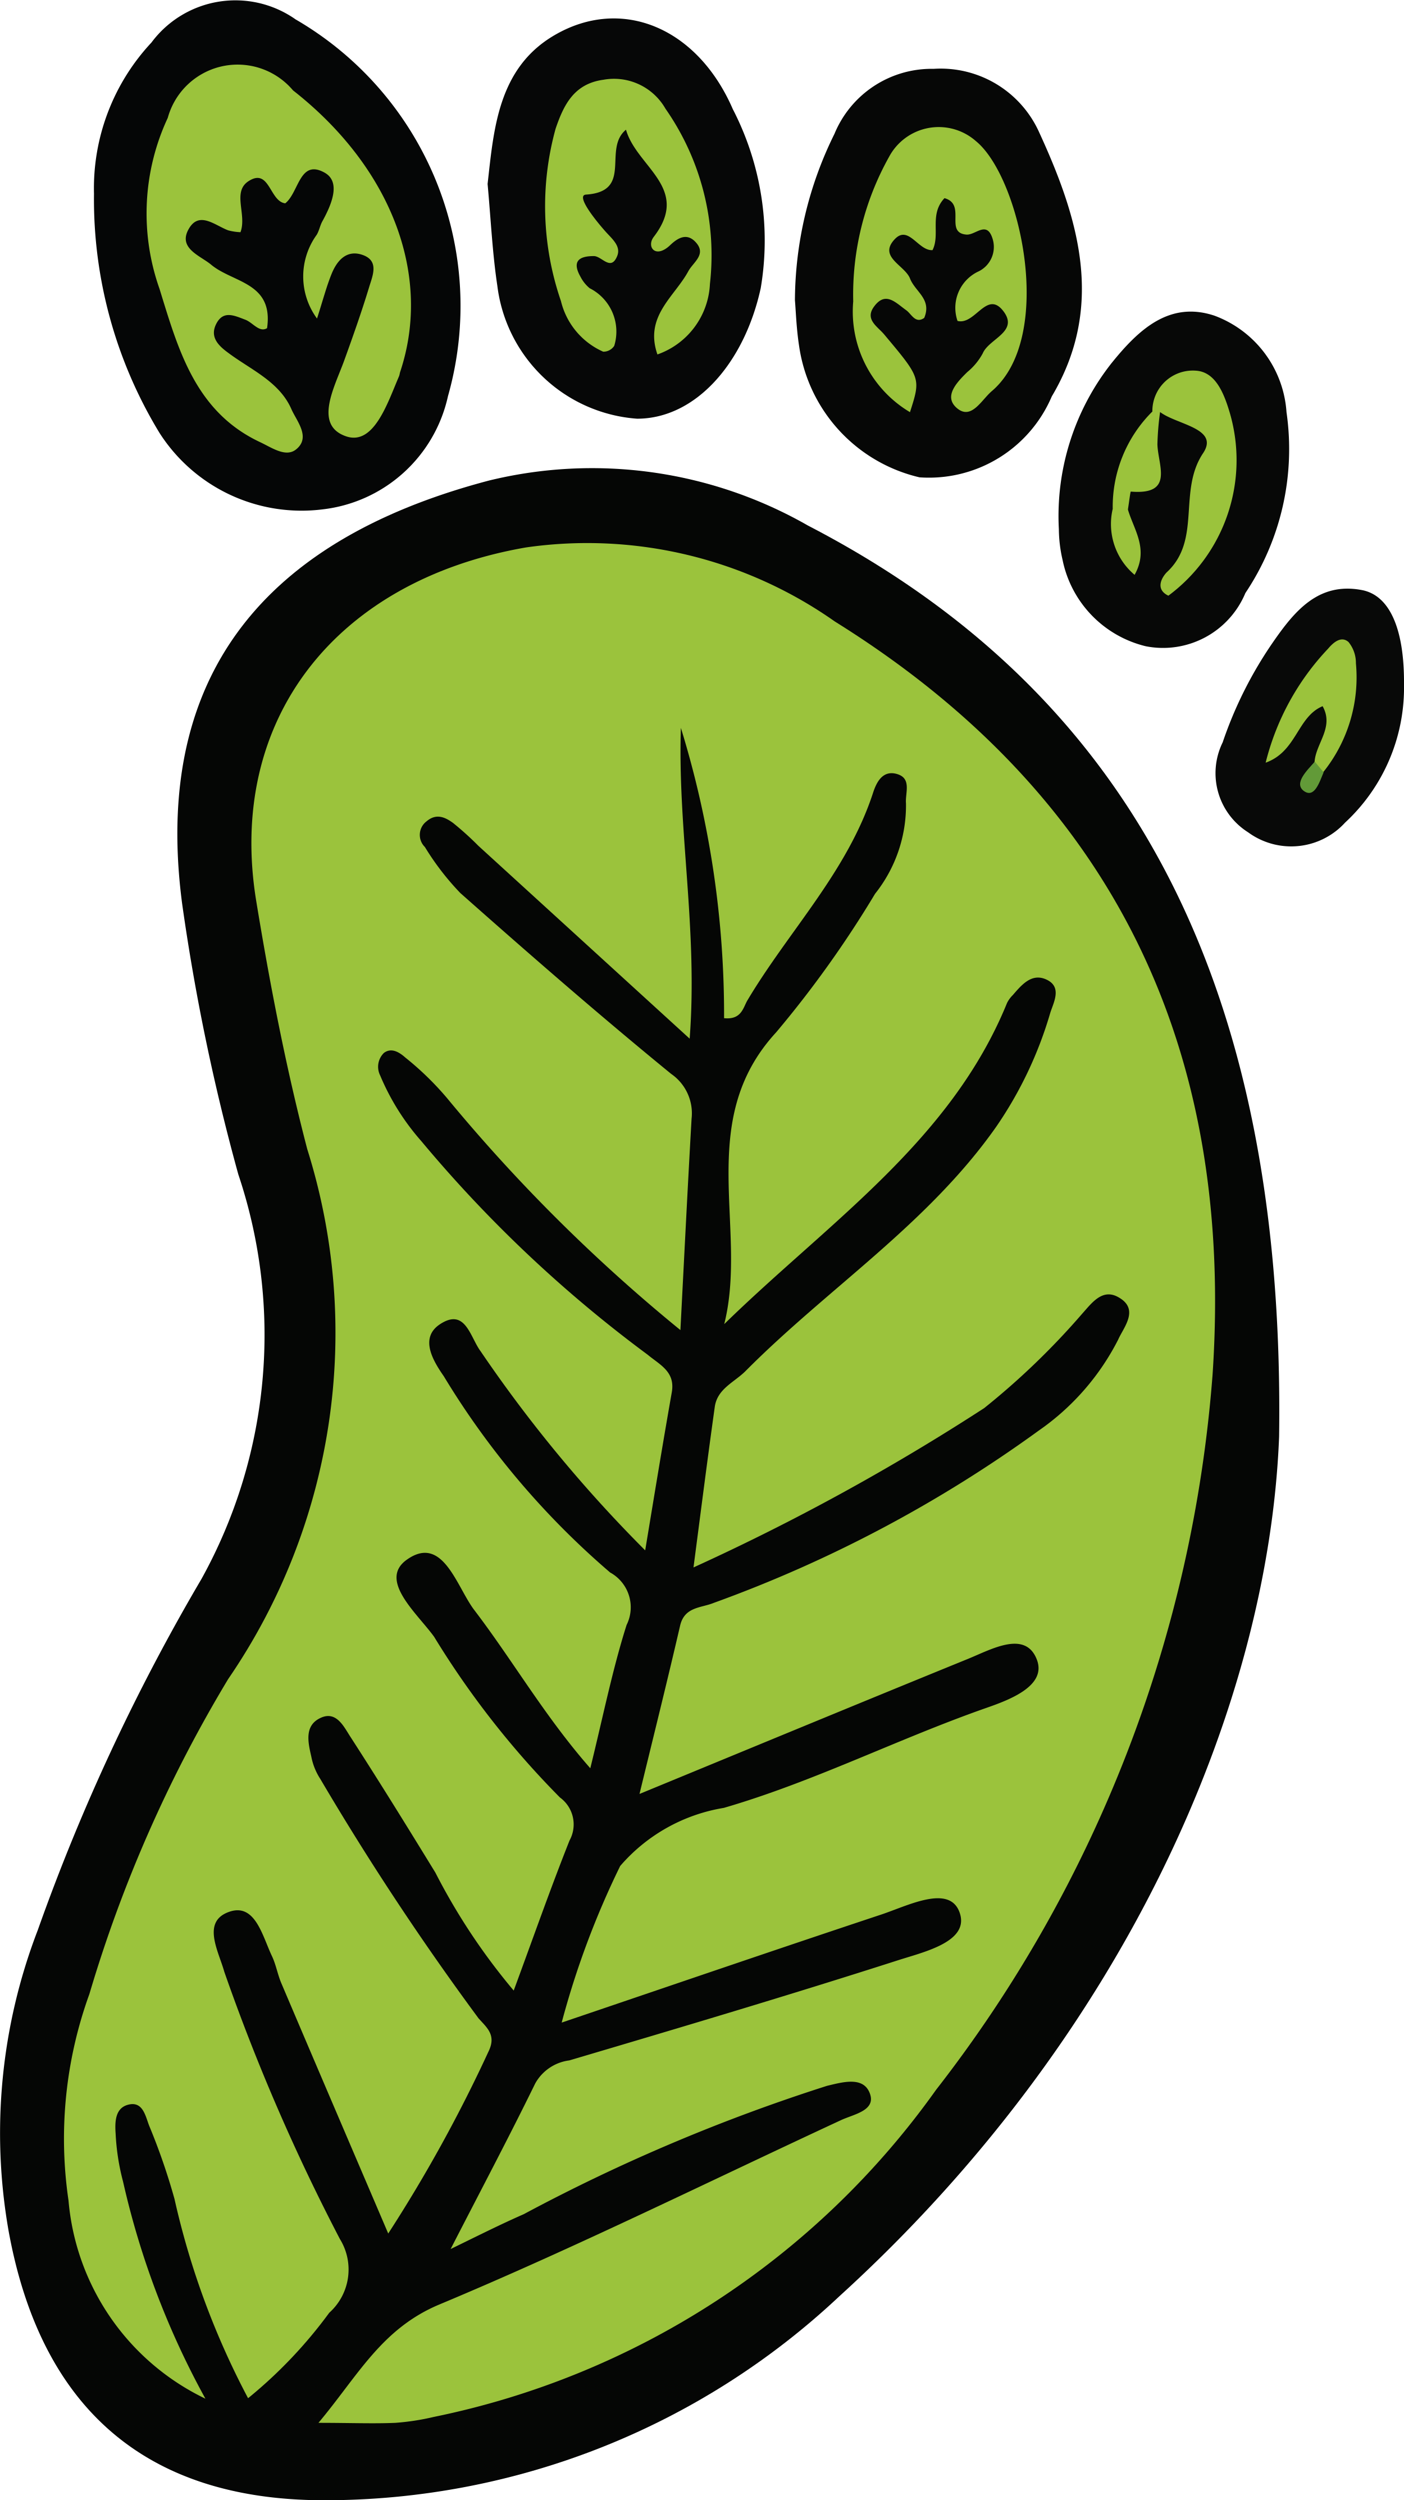 <svg xmlns="http://www.w3.org/2000/svg" width="26.396" height="47" viewBox="0 0 26.396 47">
  <g id="Groupe_766" data-name="Groupe 766" transform="translate(0 0)">
    <g id="Groupe_765" data-name="Groupe 765" transform="translate(0 0)">
      <g id="Groupe_764" data-name="Groupe 764" transform="translate(0)">
        <path id="Tracé_1439" data-name="Tracé 1439" d="M488.664-367.726c-.2,5.072-2.9,11.279-8.269,16.16a14.13,14.13,0,0,1-9.718,3.833c-3.343-.012-5.3-1.756-5.9-5.066a10.622,10.622,0,0,1,.549-5.651,38.191,38.191,0,0,1,3.077-6.6,9.473,9.473,0,0,0,.693-7.608,40.116,40.116,0,0,1-1.056-5.089c-.632-4.8,2.155-7,5.767-7.952a8.173,8.173,0,0,1,6,.846C485.638-381.832,488.786-376.555,488.664-367.726Z" transform="translate(-464.616 394.733)" fill="#050605"/>
        <path id="Tracé_1440" data-name="Tracé 1440" d="M527.47-418.245a4.012,4.012,0,0,1,1.08-2.842,1.967,1.967,0,0,1,2.711-.435,6.226,6.226,0,0,1,2.864,7.083,2.733,2.733,0,0,1-2.355,2.127,3.172,3.172,0,0,1-3.067-1.435A8.443,8.443,0,0,1,527.47-418.245Z" transform="translate(-525.703 421.887)" fill="#050606"/>
        <path id="Tracé_1441" data-name="Tracé 1441" d="M479.793-412.245a7.115,7.115,0,0,1,.743-3.127,1.977,1.977,0,0,1,1.865-1.223,2.03,2.03,0,0,1,1.987,1.2c.74,1.611,1.242,3.262.234,4.958a2.509,2.509,0,0,1-2.487,1.521,2.97,2.97,0,0,1-2.263-2.466C479.82-411.716,479.81-412.053,479.793-412.245Z" transform="translate(-464.848 417.889)" fill="#060706"/>
        <path id="Tracé_1442" data-name="Tracé 1442" d="M504.1-417.369c.116-1.021.192-2.18,1.264-2.8,1.256-.73,2.68-.142,3.346,1.393a5.38,5.38,0,0,1,.525,3.366c-.308,1.41-1.225,2.453-2.324,2.454a2.855,2.855,0,0,1-2.628-2.5C504.191-416.066,504.163-416.679,504.1-417.369Z" transform="translate(-494.933 420.827)" fill="#060707"/>
        <path id="Tracé_1443" data-name="Tracé 1443" d="M463.839-393.845a4.642,4.642,0,0,1,.99-3.119c.5-.619,1.082-1.179,1.938-.892a2.083,2.083,0,0,1,1.352,1.813,4.861,4.861,0,0,1-.773,3.4,1.678,1.678,0,0,1-1.874,1,2.1,2.1,0,0,1-1.563-1.622A2.639,2.639,0,0,1,463.839-393.845Z" transform="translate(-443.932 403.791)" fill="#070807"/>
        <path id="Tracé_1444" data-name="Tracé 1444" d="M458.553-374.843a3.457,3.457,0,0,1-1.108,2.6,1.371,1.371,0,0,1-1.824.181,1.314,1.314,0,0,1-.477-1.69,7.6,7.6,0,0,1,.933-1.864c.41-.594.859-1.153,1.678-1C458.3-376.517,458.561-375.851,458.553-374.843Z" transform="translate(-432.157 387.707)" fill="#080908"/>
        <path id="Tracé_1445" data-name="Tracé 1445" d="M473.042-345.352a14.984,14.984,0,0,1-1.383-3.744,11.917,11.917,0,0,0-.476-1.377c-.071-.183-.119-.472-.4-.395-.248.067-.245.339-.231.546a4.33,4.33,0,0,0,.14.9,15.555,15.555,0,0,0,1.548,4.079,4.565,4.565,0,0,1-2.574-3.726,7.976,7.976,0,0,1,.393-3.882,25.478,25.478,0,0,1,2.609-5.92,11.507,11.507,0,0,0,1.486-9.963c-.4-1.533-.7-3.088-.957-4.652-.563-3.408,1.482-6.035,5.069-6.657a8.089,8.089,0,0,1,5.809,1.393c5.224,3.254,7.513,8,7.1,14.157a24.961,24.961,0,0,1-5.2,13.446A15.363,15.363,0,0,1,476.533-345a4.623,4.623,0,0,1-.721.111c-.425.018-.851,0-1.447,0,.741-.882,1.184-1.77,2.276-2.226,2.553-1.067,5.039-2.3,7.55-3.465.234-.109.647-.176.546-.486-.114-.348-.519-.227-.811-.158a33.872,33.872,0,0,0-5.7,2.412c-.431.189-.851.4-1.376.656.576-1.121,1.1-2.11,1.59-3.112a.856.856,0,0,1,.641-.434c2.069-.612,4.137-1.227,6.191-1.886.486-.156,1.347-.349,1.145-.9-.193-.529-.971-.122-1.471.044-1.957.65-3.908,1.319-6.008,2.031a16.1,16.1,0,0,1,1.1-2.944,3.268,3.268,0,0,1,1.948-1.092c1.7-.494,3.278-1.3,4.943-1.882.422-.148,1.136-.411.941-.909-.216-.554-.852-.19-1.291-.011-2.025.825-4.044,1.661-6.178,2.54.261-1.075.521-2.116.763-3.162.083-.359.39-.331.631-.429a24.676,24.676,0,0,0,6.114-3.241,4.642,4.642,0,0,0,1.491-1.708c.1-.23.412-.574,0-.8-.3-.168-.5.117-.675.311a13.967,13.967,0,0,1-1.844,1.776,42.032,42.032,0,0,1-5.465,2.995c.141-1.076.264-2.047.4-3.017.047-.343.369-.464.58-.676,1.546-1.557,3.429-2.763,4.714-4.595a7.449,7.449,0,0,0,1.013-2.135c.062-.2.237-.5-.09-.636-.267-.11-.45.111-.614.3a.555.555,0,0,0-.108.148c-1.059,2.6-3.365,4.13-5.317,6.037.452-1.8-.561-3.815.976-5.485a20.124,20.124,0,0,0,1.86-2.605,2.663,2.663,0,0,0,.581-1.7c-.017-.193.111-.465-.163-.549s-.392.153-.456.351c-.484,1.484-1.583,2.594-2.361,3.9-.082.137-.11.371-.44.337a18.305,18.305,0,0,0-.812-5.457c-.063,1.908.321,3.792.165,5.842l-3.972-3.625a5.785,5.785,0,0,0-.475-.429c-.146-.106-.314-.19-.5-.031a.319.319,0,0,0-.031.482,5,5,0,0,0,.666.865c1.3,1.152,2.618,2.3,3.964,3.4a.9.9,0,0,1,.384.843c-.073,1.276-.136,2.553-.21,3.973a31.389,31.389,0,0,1-4.386-4.359,5.636,5.636,0,0,0-.782-.761c-.106-.094-.259-.2-.406-.09a.364.364,0,0,0-.07.425,4.474,4.474,0,0,0,.773,1.233,24.548,24.548,0,0,0,4.254,4.014c.235.195.523.32.455.708-.163.925-.315,1.852-.5,2.971a25.78,25.78,0,0,1-3.093-3.741c-.2-.266-.285-.826-.765-.51-.4.264-.113.711.073.98a15.244,15.244,0,0,0,3.126,3.687.746.746,0,0,1,.309.987c-.266.839-.439,1.708-.682,2.693-.855-.973-1.455-2.022-2.182-2.975-.331-.435-.59-1.427-1.267-.946-.544.386.195,1.009.513,1.45a16.5,16.5,0,0,0,2.366,3.021.626.626,0,0,1,.18.807c-.358.9-.681,1.823-1.05,2.822a11.754,11.754,0,0,1-1.472-2.216c-.526-.858-1.055-1.714-1.6-2.557-.12-.184-.26-.49-.556-.354-.313.143-.239.46-.177.73a1.171,1.171,0,0,0,.169.419,51.9,51.9,0,0,0,2.975,4.5c.158.177.337.314.189.62a27.456,27.456,0,0,1-1.887,3.425c-.708-1.656-1.362-3.181-2.011-4.708-.071-.168-.1-.353-.18-.517-.175-.372-.312-.986-.791-.825-.537.18-.207.743-.1,1.13a37.8,37.8,0,0,0,2.173,5.023,1.091,1.091,0,0,1-.2,1.387A8.669,8.669,0,0,1,473.042-345.352Z" transform="translate(-468.378 390.434)" fill="#9bc33c"/>
        <path id="Tracé_1446" data-name="Tracé 1446" d="M534.579-412.1a1.336,1.336,0,0,1-.006-1.574c.047-.077.062-.173.106-.253.169-.306.357-.738.045-.914-.474-.267-.484.372-.742.575-.293-.034-.294-.663-.68-.423-.33.2-.036.632-.162.966a1.044,1.044,0,0,1-.231-.035c-.245-.092-.536-.36-.731-.044-.232.377.2.515.41.689.409.343,1.177.331,1.052,1.194-.146.088-.268-.106-.409-.159-.212-.08-.416-.181-.548.081-.12.239.034.4.218.535.431.325.973.545,1.2,1.073.1.222.363.522.087.747-.194.159-.455-.029-.676-.133-1.224-.572-1.543-1.749-1.894-2.883a4.251,4.251,0,0,1,.155-3.214,1.362,1.362,0,0,1,2.355-.517c1.847,1.447,2.619,3.471,2.016,5.287-.01.029-.012.061-.024.089-.215.5-.47,1.3-.989,1.129-.623-.209-.223-.924-.041-1.426.165-.457.328-.916.469-1.381.066-.219.2-.506-.145-.612-.287-.087-.46.119-.558.357S534.684-412.424,534.579-412.1Z" transform="translate(-528.619 418.088)" fill="#9bc33c"/>
        <path id="Tracé_1447" data-name="Tracé 1447" d="M485.732-410.781c-.291.307-.075.68-.225.977-.268.018-.45-.48-.71-.206-.317.336.189.489.287.74s.414.386.267.74c-.166.117-.24-.074-.338-.144-.2-.142-.391-.366-.608-.065-.177.244.077.375.2.528.682.814.683.814.478,1.453a2.2,2.2,0,0,1-1.067-2.082,5.309,5.309,0,0,1,.672-2.714,1.058,1.058,0,0,1,1.634-.3c.839.683,1.5,3.68.3,4.7-.192.162-.381.545-.649.326s-.015-.486.19-.686a1.18,1.18,0,0,0,.288-.349c.117-.279.691-.407.383-.8s-.526.274-.857.19a.755.755,0,0,1,.378-.923.511.511,0,0,0,.284-.612c-.107-.365-.32-.076-.493-.088C485.724-410.129,486.151-410.665,485.732-410.781Z" transform="translate(-467.975 414.506)" fill="#9bc33c"/>
        <path id="Tracé_1448" data-name="Tracé 1448" d="M509.8-414.882c-.444.367.143,1.16-.751,1.22-.2.013.175.479.363.691.123.139.3.277.222.465-.12.295-.291-.005-.442,0-.294,0-.405.112-.246.391a.681.681,0,0,0,.171.213.913.913,0,0,1,.462,1.083.242.242,0,0,1-.208.11,1.4,1.4,0,0,1-.794-.952,5.479,5.479,0,0,1-.1-3.241c.152-.445.344-.844.9-.919a1.114,1.114,0,0,1,1.165.544,4.809,4.809,0,0,1,.836,3.295,1.477,1.477,0,0,1-.987,1.325c-.25-.718.32-1.083.581-1.565.093-.172.352-.318.134-.55-.164-.174-.331-.077-.474.059-.279.267-.453.03-.309-.156C511.025-413.785,510-414.178,509.8-414.882Z" transform="translate(-498.031 417.32)" fill="#9bc33c"/>
        <path id="Tracé_1449" data-name="Tracé 1449" d="M467.9-392.633a.761.761,0,0,1,.818-.765c.37.022.53.426.64.8a3.172,3.172,0,0,1-1.157,3.43c-.277-.133-.093-.381-.023-.447.649-.607.2-1.519.675-2.231.316-.472-.5-.535-.811-.777Q467.968-392.487,467.9-392.633Z" transform="translate(-446.235 400.366)" fill="#9bc33c"/>
        <path id="Tracé_1450" data-name="Tracé 1450" d="M474.466-390.264h.072l.071.007a5.365,5.365,0,0,0-.051.611c.01.4.322.958-.5.89-.009,0-.035.216-.054.332a.171.171,0,0,1-.286,0A2.522,2.522,0,0,1,474.466-390.264Z" transform="translate(-452.798 397.997)" fill="#9bc33c"/>
        <path id="Tracé_1451" data-name="Tracé 1451" d="M475.314-382.739h.286c.11.383.4.746.127,1.233A1.248,1.248,0,0,1,475.314-382.739Z" transform="translate(-454.396 392.312)" fill="#9bc33c"/>
        <path id="Tracé_1452" data-name="Tracé 1452" d="M459.6-370.434c.025-.347.371-.647.151-1.043-.479.2-.483.852-1.071,1.062a4.792,4.792,0,0,1,1.173-2.142c.092-.109.244-.251.385-.126a.623.623,0,0,1,.139.4,2.845,2.845,0,0,1-.611,2.042C459.614-370.217,459.5-370.235,459.6-370.434Z" transform="translate(-434.885 384.752)" fill="#9bc33c"/>
        <path id="Tracé_1453" data-name="Tracé 1453" d="M461.48-363.335l.166.2c-.078.182-.172.5-.376.348C461.083-362.932,461.336-363.172,461.48-363.335Z" transform="translate(-436.761 377.653)" fill="#629a38"/>
      </g>
    </g>
  </g>
</svg>

